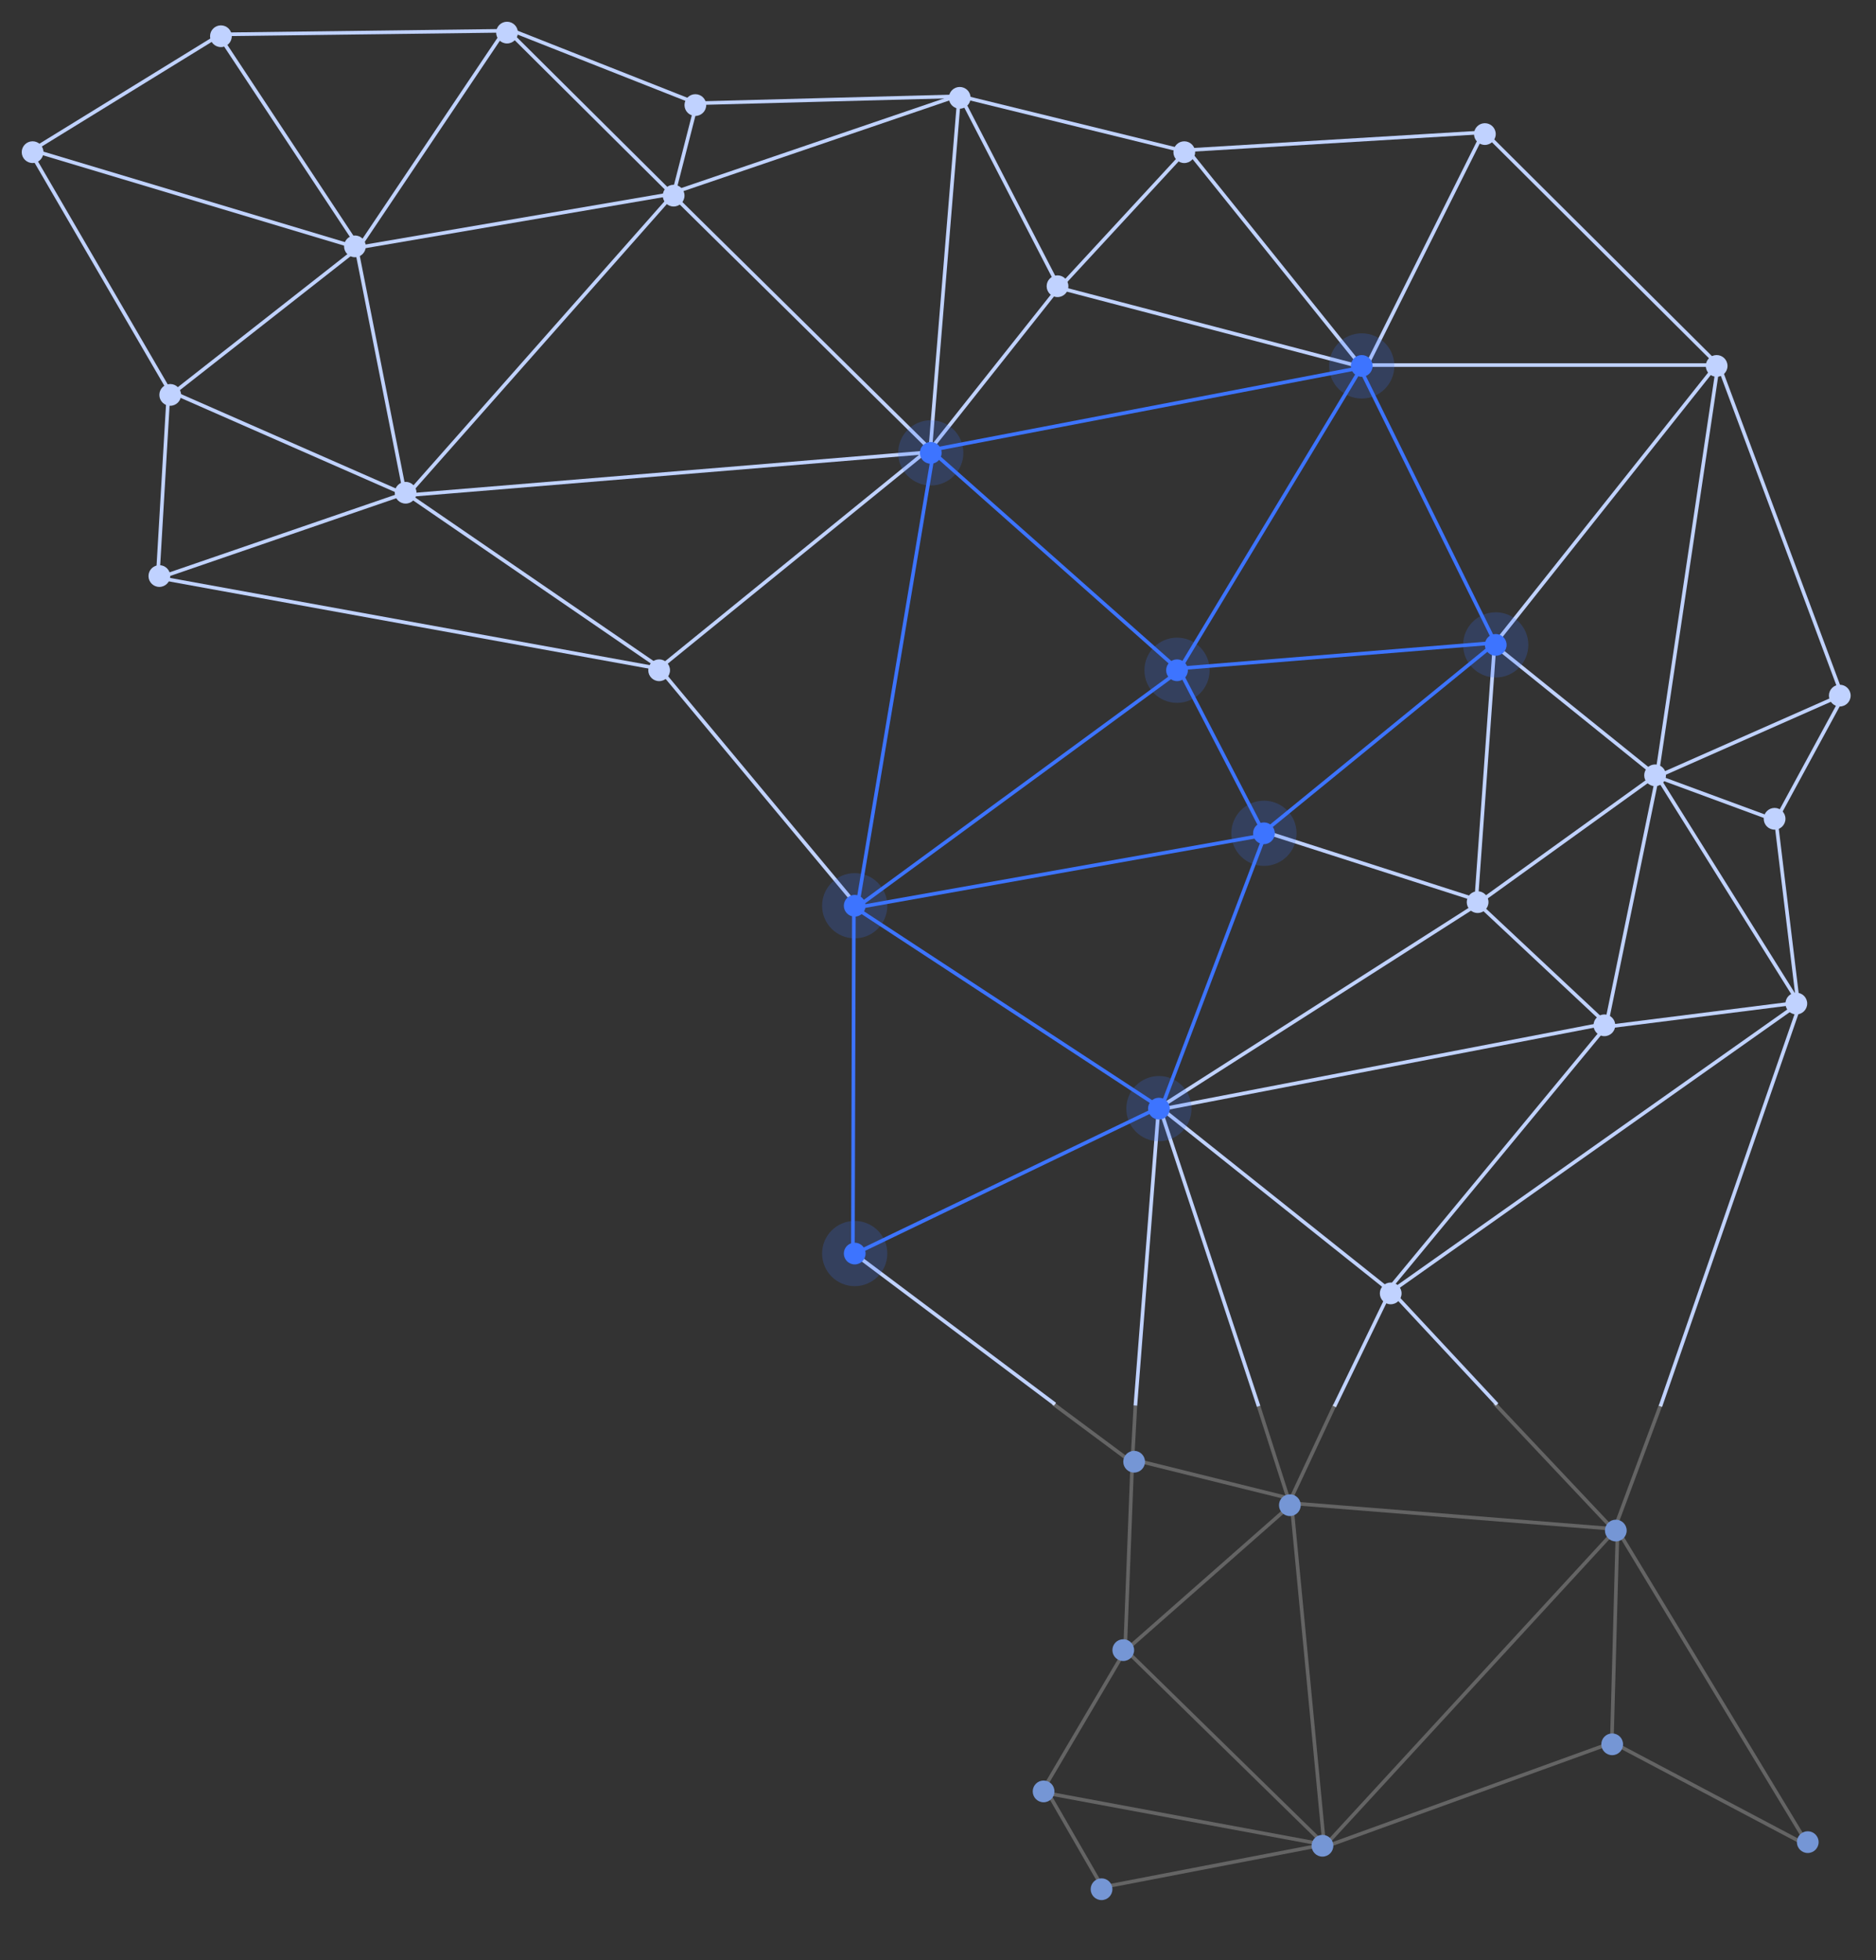 <svg width="518" height="541" viewBox="0 0 518 541" fill="none" xmlns="http://www.w3.org/2000/svg">
<rect x="0" y="0" width="518" height="541" fill="#333333" stroke="none"/>
<line x1="185.707" y1="53.799" x2="112.544" y2="136.541" stroke="#C0D2FF"/>
<line x1="257.072" y1="124.769" x2="112.166" y2="136.719" stroke="#C0D2FF"/>
<line x1="47.568" y1="109.252" x2="8.568" y2="42.252" stroke="#C0D2FF"/>
<line x1="47.691" y1="108.607" x2="98.691" y2="68.607" stroke="#C0D2FF"/>
<line x1="9.144" y1="41.521" x2="99.144" y2="68.521" stroke="#C0D2FF"/>
<line x1="8.738" y1="41.574" x2="60.738" y2="9.574" stroke="#C0D2FF"/>
<line x1="60.417" y1="9.724" x2="99.417" y2="68.724" stroke="#C0D2FF"/>
<line x1="48.201" y1="108.542" x2="112.397" y2="136.736" stroke="#C0D2FF"/>
<line x1="43.837" y1="159.527" x2="112.971" y2="135.772" stroke="#C0D2FF"/>
<line x1="44.089" y1="159.508" x2="183.139" y2="184.774" stroke="#C0D2FF"/>
<line x1="182.815" y1="184.666" x2="112.815" y2="136.664" stroke="#C0D2FF"/>
<line x1="182.337" y1="184.87" x2="236.357" y2="249.692" stroke="#C0D2FF"/>
<line x1="182.782" y1="183.851" x2="256.632" y2="123.852" stroke="#C0D2FF"/>
<line x1="43.501" y1="159.971" x2="46.501" y2="108.971" stroke="#C0D2FF"/>
<line x1="235.3" y1="345.6" x2="291.3" y2="387.6" stroke="#C0D2FF"/>
<line x1="98.49" y1="68.903" x2="111.823" y2="136.274" stroke="#C0D2FF"/>
<line x1="327.018" y1="41.73" x2="264.882" y2="26.486" stroke="#C0D2FF"/>
<line x1="327.526" y1="40.934" x2="376.556" y2="101.927" stroke="#C0D2FF"/>
<line x1="409.615" y1="36.464" x2="376.617" y2="102.465" stroke="#C0D2FF"/>
<line x1="409.318" y1="35.932" x2="474.352" y2="100.646" stroke="#C0D2FF"/>
<line x1="375.953" y1="100.766" x2="473.953" y2="100.766" stroke="#C0D2FF"/>
<line x1="457.505" y1="213.926" x2="474.466" y2="100.209" stroke="#C0D2FF"/>
<line x1="412.562" y1="177.944" x2="474.57" y2="99.963" stroke="#C0D2FF"/>
<line x1="508.401" y1="191.344" x2="474.453" y2="100.438" stroke="#C0D2FF"/>
<line x1="509.048" y1="191.613" x2="457.026" y2="214.599" stroke="#C0D2FF"/>
<line x1="497.293" y1="276.305" x2="458.472" y2="388.164" stroke="#C0D2FF"/>
<line x1="497.22" y1="276.614" x2="384.289" y2="356.408" stroke="#C0D2FF"/>
<line x1="496.969" y1="276.687" x2="443.063" y2="283.496" stroke="#C0D2FF"/>
<line x1="496.461" y1="276.444" x2="457.576" y2="214.265" stroke="#C0D2FF"/>
<line x1="443.51" y1="282.886" x2="457.51" y2="214.886" stroke="#C0D2FF"/>
<line x1="490.677" y1="226.585" x2="457.827" y2="214.469" stroke="#C0D2FF"/>
<line x1="496.4" y1="276.229" x2="490.338" y2="226.191" stroke="#C0D2FF"/>
<line x1="509.439" y1="191.239" x2="490.439" y2="226.239" stroke="#C0D2FF"/>
<line x1="327.512" y1="41.581" x2="292.377" y2="79.614" stroke="#C0D2FF"/>
<line x1="326.97" y1="41.501" x2="409.97" y2="36.501" stroke="#C0D2FF"/>
<line x1="325.752" y1="184.632" x2="375.806" y2="101.644" stroke="#3D74FF"/>
<line x1="325.848" y1="185.265" x2="257.002" y2="124.26" stroke="#3D74FF"/>
<line x1="256.218" y1="124.399" x2="376.156" y2="101.409" stroke="#3D74FF"/>
<line x1="324.825" y1="184.566" x2="413.141" y2="177.392" stroke="#3D74FF"/>
<line x1="349.174" y1="229.473" x2="412.867" y2="177.503" stroke="#3D74FF"/>
<line x1="407.501" y1="249.964" x2="412.683" y2="177.855" stroke="#C0D2FF"/>
<line x1="408.342" y1="249.635" x2="443.641" y2="282.693" stroke="#C0D2FF"/>
<line x1="407.708" y1="249.594" x2="457.708" y2="213.594" stroke="#C0D2FF"/>
<line x1="383.615" y1="355.681" x2="443.919" y2="282.731" stroke="#C0D2FF"/>
<line x1="384.013" y1="356.444" x2="320.013" y2="305.444" stroke="#C0D2FF"/>
<line x1="383.573" y1="355.693" x2="413.366" y2="387.659" stroke="#C0D2FF"/>
<line x1="383.45" y1="357.218" x2="368.45" y2="388.218" stroke="#C0D2FF"/>
<line x1="318.905" y1="306.509" x2="443.194" y2="282.564" stroke="#C0D2FF"/>
<line x1="457.686" y1="214.389" x2="412.868" y2="178.279" stroke="#C0D2FF"/>
<line x1="349.048" y1="230.103" x2="325.74" y2="185.12" stroke="#3D74FF"/>
<line x1="349.385" y1="230.217" x2="320.964" y2="305.091" stroke="#3D74FF"/>
<line x1="408.269" y1="249.421" x2="320.763" y2="305.315" stroke="#C0D2FF"/>
<line x1="313.502" y1="387.961" x2="319.996" y2="304.855" stroke="#C0D2FF"/>
<line x1="347.525" y1="388.157" x2="320.018" y2="305.05" stroke="#C0D2FF"/>
<line x1="349.071" y1="229.551" x2="408.153" y2="248.524" stroke="#C0D2FF"/>
<line x1="257.061" y1="124.226" x2="185.118" y2="53.215" stroke="#C0D2FF"/>
<line x1="139.353" y1="7.645" x2="185.677" y2="53.698" stroke="#C0D2FF"/>
<line x1="192.484" y1="28.124" x2="185.809" y2="54.177" stroke="#C0D2FF"/>
<line x1="139.184" y1="7.535" x2="192.508" y2="28.588" stroke="#C0D2FF"/>
<line x1="265.337" y1="26.553" x2="192.013" y2="28.5" stroke="#C0D2FF"/>
<line x1="139.415" y1="8.279" x2="98.415" y2="69.279" stroke="#C0D2FF"/>
<line x1="139.006" y1="8.5" x2="60.006" y2="9.5" stroke="#C0D2FF"/>
<line x1="97.916" y1="68.507" x2="185.24" y2="53.56" stroke="#C0D2FF"/>
<line x1="257.886" y1="123.95" x2="236.726" y2="250.121" stroke="#3D74FF"/>
<line x1="349.088" y1="230.492" x2="236.369" y2="250.538" stroke="#3D74FF"/>
<line x1="326.59" y1="184.451" x2="236.548" y2="250.444" stroke="#3D74FF"/>
<line x1="319.937" y1="305.453" x2="236.005" y2="250.464" stroke="#3D74FF"/>
<line x1="320.428" y1="305.486" x2="235.217" y2="346.451" stroke="#3D74FF"/>
<line x1="235.5" y1="345.999" x2="235.779" y2="250.044" stroke="#3D74FF"/>
<line x1="256.886" y1="123.832" x2="264.908" y2="25.828" stroke="#C0D2FF"/>
<line x1="292.87" y1="80.116" x2="264.962" y2="26.101" stroke="#C0D2FF"/>
<line x1="292.392" y1="79.311" x2="256.769" y2="124.188" stroke="#C0D2FF"/>
<line x1="292.39" y1="79.415" x2="376.39" y2="101.415" stroke="#C0D2FF"/>
<line x1="185.3" y1="53.388" x2="265.533" y2="26.041" stroke="#C0D2FF"/>
<line x1="413.112" y1="177.926" x2="375.77" y2="102.123" stroke="#3D74FF"/>
<circle cx="44" cy="159" r="3" fill="#C0D2FF"/>
<circle cx="47" cy="109" r="3" fill="#C0D2FF"/>
<circle cx="112" cy="136" r="3" fill="#C0D2FF"/>
<circle cx="192" cy="29" r="3" fill="#C0D2FF"/>
<circle cx="98" cy="68" r="3" fill="#C0D2FF"/>
<circle cx="186" cy="54" r="3" fill="#C0D2FF"/>
<circle cx="140" cy="9" r="3" fill="#C0D2FF"/>
<circle cx="61" cy="10" r="3" fill="#C0D2FF"/>
<circle cx="236" cy="250.004" r="9" fill="#3D74FF" fill-opacity="0.21"/>
<circle cx="236" cy="250.004" r="3" fill="#3D74FF"/>
<circle cx="257" cy="125.004" r="9" fill="#3D74FF" fill-opacity="0.21"/>
<circle cx="257" cy="125.004" r="3" fill="#3D74FF"/>
<circle cx="236" cy="346.004" r="9" fill="#3D74FF" fill-opacity="0.21"/>
<circle cx="236" cy="346.004" r="3" fill="#3D74FF"/>
<circle cx="265" cy="27.004" r="3" fill="#C0D2FF"/>
<circle cx="327" cy="42.004" r="3" fill="#C0D2FF"/>
<circle cx="410" cy="37.004" r="3" fill="#C0D2FF"/>
<circle cx="292" cy="79.004" r="3" fill="#C0D2FF"/>
<circle cx="376" cy="101.004" r="9" fill="#3D74FF" fill-opacity="0.21"/>
<circle cx="376" cy="101.004" r="3" fill="#3D74FF"/>
<circle cx="474" cy="101.004" r="3" fill="#C0D2FF"/>
<circle cx="325" cy="185.004" r="9" fill="#3D74FF" fill-opacity="0.21"/>
<circle cx="325" cy="185.004" r="3" fill="#3D74FF"/>
<circle cx="349" cy="230.004" r="9" fill="#3D74FF" fill-opacity="0.21"/>
<circle cx="349" cy="230.004" r="3" fill="#3D74FF"/>
<circle cx="413" cy="178.004" r="9" fill="#3D74FF" fill-opacity="0.21"/>
<circle cx="413" cy="178.004" r="3" fill="#3D74FF"/>
<circle cx="457" cy="214.004" r="3" fill="#C0D2FF"/>
<circle cx="443" cy="283.004" r="3" fill="#C0D2FF"/>
<circle cx="320" cy="306.004" r="9" fill="#3D74FF" fill-opacity="0.21"/>
<circle cx="320" cy="306.004" r="3" fill="#3D74FF"/>
<circle cx="384" cy="357.004" r="3" fill="#C0D2FF"/>
<circle cx="496" cy="277.004" r="3" fill="#C0D2FF"/>
<circle cx="408" cy="249.004" r="3" fill="#C0D2FF"/>
<circle cx="490" cy="226.004" r="3" fill="#C0D2FF"/>
<circle cx="508" cy="192.004" r="3" fill="#C0D2FF"/>
<circle cx="182" cy="185.004" r="3" fill="#C0D2FF"/>
<circle cx="9" cy="42" r="3" fill="#C0D2FF"/>
<line x1="356.654" y1="415.417" x2="365.654" y2="509.417" stroke="white" stroke-opacity="0.24"/>
<line x1="310.506" y1="455.107" x2="365.875" y2="509.294" stroke="white" stroke-opacity="0.24"/>
<line x1="289.247" y1="494.973" x2="365.617" y2="509.159" stroke="white" stroke-opacity="0.24"/>
<line x1="304.058" y1="520.98" x2="365.431" y2="509.16" stroke="white" stroke-opacity="0.24"/>
<line x1="289.585" y1="495.221" x2="304.585" y2="521.221" stroke="white" stroke-opacity="0.24"/>
<line x1="310.587" y1="455.719" x2="287.587" y2="494.719" stroke="white" stroke-opacity="0.24"/>
<circle cx="288.156" cy="494.465" r="3" fill="#7596D5"/>
<circle cx="304.156" cy="521.465" r="3" fill="#7596D5"/>
<line x1="357.198" y1="414.966" x2="446.064" y2="422.047" stroke="white" stroke-opacity="0.24"/>
<line x1="446.524" y1="421.803" x2="365.524" y2="509.803" stroke="white" stroke-opacity="0.24"/>
<line x1="357.545" y1="414.422" x2="310.487" y2="455.84" stroke="white" stroke-opacity="0.24"/>
<line x1="312.656" y1="403.484" x2="310.656" y2="455.484" stroke="white" stroke-opacity="0.24"/>
<line x1="313.277" y1="402.98" x2="355.917" y2="413.556" stroke="white" stroke-opacity="0.24"/>
<line x1="312.657" y1="403.438" x2="313.501" y2="387.973" stroke="white" stroke-opacity="0.24"/>
<line x1="312.858" y1="403.866" x2="290.702" y2="387.401" stroke="white" stroke-opacity="0.24"/>
<line x1="356.524" y1="416.153" x2="347.524" y2="388.153" stroke="white" stroke-opacity="0.24"/>
<line x1="355.703" y1="415.253" x2="368.547" y2="387.788" stroke="white" stroke-opacity="0.24"/>
<line x1="445.688" y1="422.29" x2="458.531" y2="387.825" stroke="white" stroke-opacity="0.24"/>
<line x1="445.636" y1="422.343" x2="412.636" y2="387.343" stroke="white" stroke-opacity="0.24"/>
<line x1="446.584" y1="422.206" x2="499.507" y2="509.71" stroke="white" stroke-opacity="0.24"/>
<line x1="445.39" y1="481.023" x2="499.322" y2="509.537" stroke="white" stroke-opacity="0.24"/>
<line x1="445.059" y1="480.541" x2="446.642" y2="422.33" stroke="white" stroke-opacity="0.24"/>
<line x1="445.327" y1="480.935" x2="365.327" y2="509.935" stroke="white" stroke-opacity="0.24"/>
<circle cx="310.156" cy="455.465" r="3" fill="#7596D5"/>
<circle cx="356.156" cy="415.465" r="3" fill="#7596D5"/>
<circle cx="446.156" cy="422.465" r="3" fill="#7596D5"/>
<circle cx="365.156" cy="509.465" r="3" fill="#7596D5"/>
<circle cx="445.156" cy="481.465" r="3" fill="#7596D5"/>
<circle cx="499.156" cy="508.465" r="3" fill="#7596D5"/>
<circle cx="313.156" cy="403.465" r="3" fill="#7596D5"/>
</svg>
